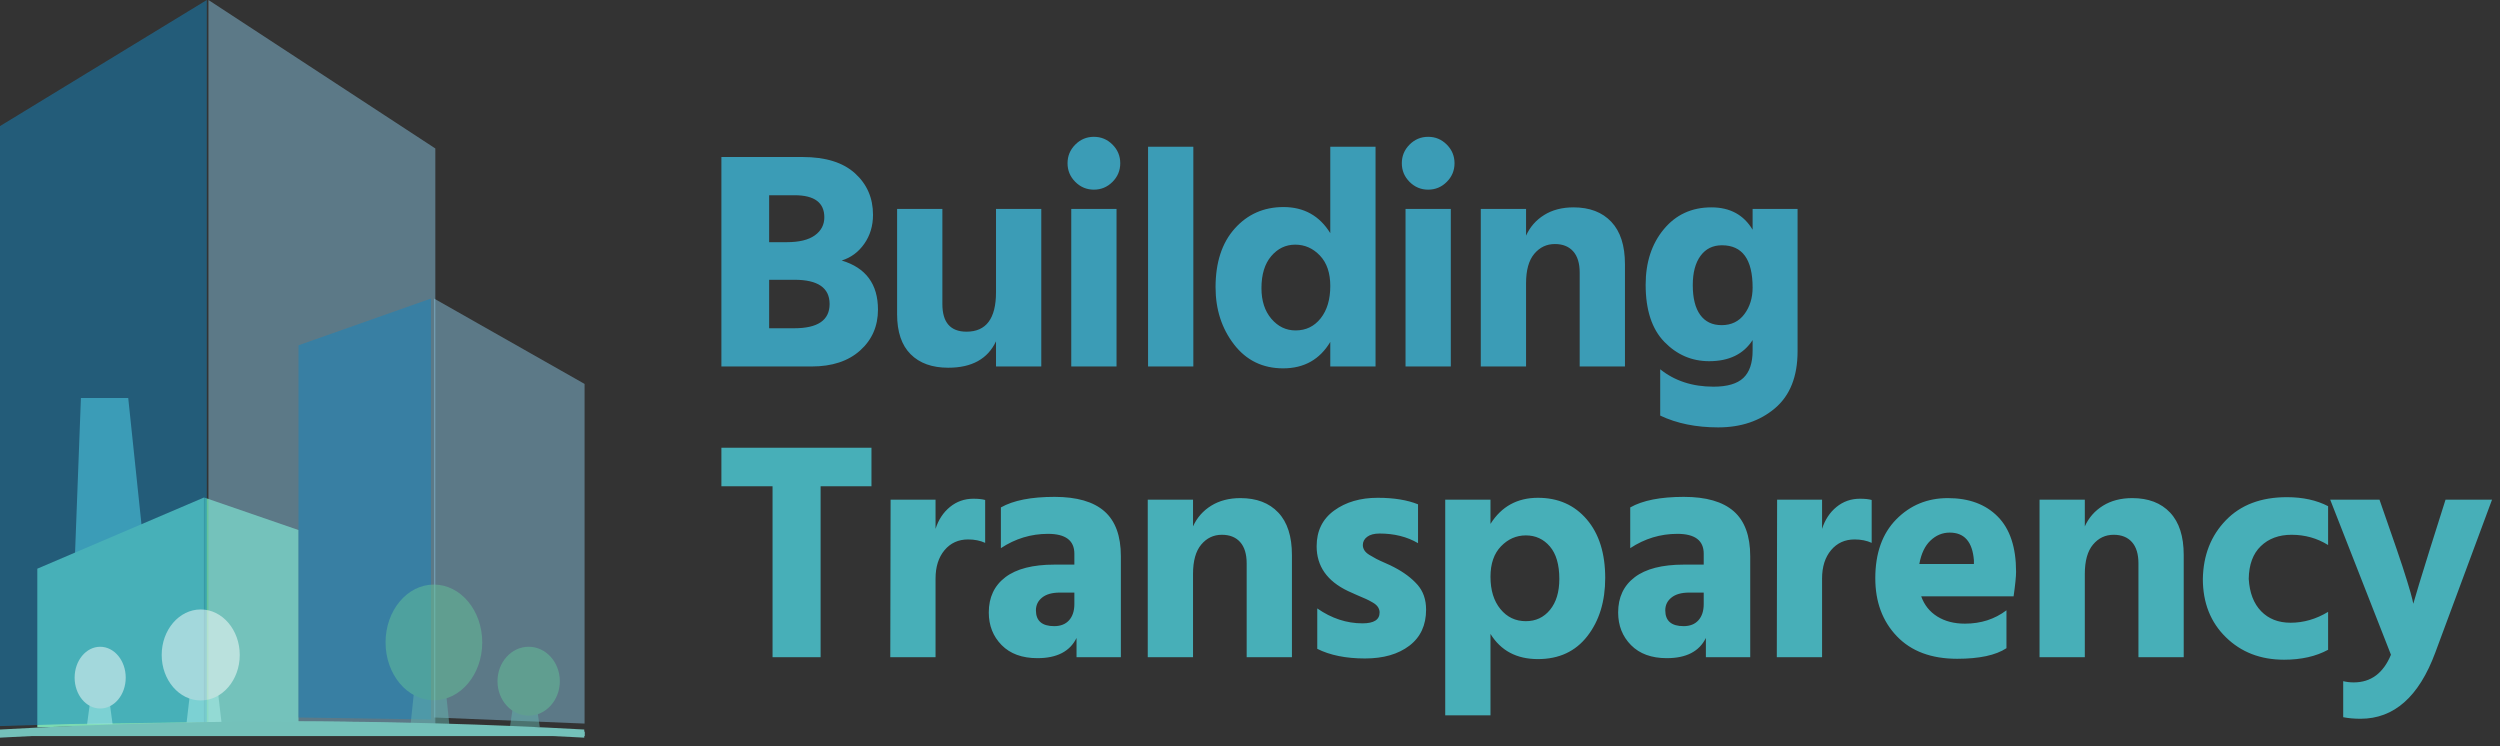 <svg width="201" height="60" viewBox="0 0 201 60" fill="none" xmlns="http://www.w3.org/2000/svg">
<rect x="0" y="0" width="201" height="60" fill="#333333" stroke="none"/>
<path fill-rule="evenodd" clip-rule="evenodd" d="M70.066 39.098H65.977V52.841H62.113V39.098H58V36H70.066V39.098ZM75.218 52.841H71.579L71.604 40.173H75.218V42.522C75.451 41.789 75.837 41.201 76.377 40.76C76.918 40.319 77.545 40.098 78.26 40.098C78.658 40.098 78.974 40.131 79.207 40.198V43.646C78.808 43.463 78.351 43.371 77.836 43.371C77.055 43.371 76.423 43.658 75.941 44.233C75.459 44.808 75.218 45.57 75.218 46.519V52.841ZM84.758 50.342C85.274 50.342 85.672 50.184 85.955 49.868C86.237 49.551 86.379 49.118 86.379 48.568V47.644H85.207C84.592 47.644 84.119 47.777 83.786 48.044C83.454 48.31 83.288 48.652 83.288 49.068C83.288 49.918 83.778 50.342 84.758 50.342ZM86.553 51.292C86.022 52.375 84.975 52.916 83.412 52.916C82.182 52.916 81.223 52.566 80.533 51.867C79.843 51.167 79.498 50.292 79.498 49.243C79.498 48.027 79.943 47.082 80.832 46.407C81.721 45.732 83.038 45.395 84.783 45.395H86.379V44.52C86.379 43.454 85.672 42.921 84.26 42.921C82.897 42.921 81.634 43.304 80.471 44.071V40.797C81.468 40.231 82.905 39.948 84.783 39.948C86.578 39.948 87.916 40.335 88.797 41.11C89.678 41.884 90.118 43.088 90.118 44.72V52.841H86.553V51.292ZM103.871 52.841H100.232V45.295C100.232 44.545 100.057 43.975 99.708 43.583C99.359 43.192 98.869 42.996 98.237 42.996C97.573 42.996 97.02 43.259 96.58 43.783C96.139 44.308 95.919 45.095 95.919 46.145V52.841H92.279V40.173H95.919V42.322C96.235 41.622 96.721 41.068 97.377 40.66C98.034 40.252 98.819 40.048 99.733 40.048C101.029 40.048 102.043 40.435 102.774 41.21C103.506 41.984 103.871 43.121 103.871 44.62V52.841ZM114.658 49.018C114.658 50.267 114.209 51.233 113.312 51.916C112.414 52.599 111.226 52.941 109.747 52.941C108.218 52.941 106.938 52.683 105.908 52.166V48.918C107.055 49.718 108.268 50.117 109.547 50.117C110.462 50.117 110.919 49.826 110.919 49.243C110.919 49.093 110.877 48.951 110.794 48.818C110.711 48.685 110.57 48.56 110.37 48.443C110.171 48.327 109.988 48.231 109.822 48.156C109.655 48.081 109.414 47.977 109.099 47.844C108.783 47.71 108.542 47.602 108.376 47.519C106.697 46.719 105.858 45.52 105.858 43.921C105.858 42.688 106.327 41.73 107.266 41.047C108.205 40.364 109.373 40.023 110.769 40.023C112.065 40.023 113.145 40.198 114.01 40.548V43.671C113.129 43.154 112.098 42.896 110.919 42.896C110.486 42.896 110.154 42.984 109.921 43.159C109.689 43.334 109.572 43.554 109.572 43.821C109.572 43.971 109.614 44.112 109.697 44.246C109.78 44.379 109.917 44.504 110.108 44.62C110.299 44.737 110.482 44.841 110.657 44.933C110.831 45.024 111.072 45.137 111.38 45.27C111.687 45.403 111.932 45.52 112.115 45.62C112.88 46.02 113.494 46.482 113.96 47.007C114.425 47.531 114.658 48.202 114.658 49.018ZM119.835 57.514H116.196V40.173H119.835V42.122C120.716 40.722 121.988 40.023 123.65 40.023C125.278 40.023 126.587 40.602 127.576 41.759C128.565 42.917 129.059 44.487 129.059 46.469C129.059 48.352 128.581 49.909 127.626 51.142C126.67 52.375 125.345 52.991 123.65 52.991C121.938 52.991 120.666 52.316 119.835 50.967V57.514ZM119.835 46.37C119.835 47.452 120.101 48.318 120.633 48.968C121.165 49.618 121.846 49.943 122.677 49.943C123.475 49.943 124.123 49.639 124.622 49.031C125.12 48.422 125.37 47.594 125.37 46.544C125.37 45.395 125.116 44.525 124.609 43.933C124.102 43.342 123.458 43.046 122.677 43.046C121.913 43.046 121.248 43.338 120.683 43.921C120.118 44.504 119.835 45.32 119.835 46.37ZM135.359 50.342C135.874 50.342 136.273 50.184 136.555 49.868C136.838 49.551 136.979 49.118 136.979 48.568V47.644H135.807C135.192 47.644 134.719 47.777 134.386 48.044C134.054 48.31 133.888 48.652 133.888 49.068C133.888 49.918 134.378 50.342 135.359 50.342ZM137.153 51.292C136.622 52.375 135.575 52.916 134.012 52.916C132.783 52.916 131.823 52.566 131.133 51.867C130.443 51.167 130.099 50.292 130.099 49.243C130.099 48.027 130.543 47.082 131.432 46.407C132.321 45.732 133.638 45.395 135.383 45.395H136.979V44.52C136.979 43.454 136.273 42.921 134.86 42.921C133.497 42.921 132.234 43.304 131.071 44.071V40.797C132.068 40.231 133.506 39.948 135.383 39.948C137.178 39.948 138.516 40.335 139.397 41.11C140.278 41.884 140.718 43.088 140.718 44.72V52.841H137.153V51.292ZM146.494 52.841H142.855L142.88 40.173H146.494V42.522C146.727 41.789 147.113 41.201 147.653 40.76C148.194 40.319 148.821 40.098 149.535 40.098C149.934 40.098 150.25 40.131 150.483 40.198V43.646C150.084 43.463 149.627 43.371 149.112 43.371C148.331 43.371 147.699 43.658 147.217 44.233C146.735 44.808 146.494 45.57 146.494 46.519V52.841ZM161.319 52.116C160.455 52.683 159.134 52.966 157.356 52.966C155.278 52.966 153.662 52.362 152.507 51.154C151.352 49.947 150.774 48.393 150.774 46.494C150.774 44.479 151.335 42.901 152.457 41.759C153.579 40.618 154.962 40.048 156.608 40.048C158.303 40.048 159.641 40.543 160.621 41.535C161.602 42.526 162.092 44.004 162.092 45.97C162.092 46.353 162.026 47.011 161.893 47.944H154.464C154.713 48.643 155.145 49.185 155.76 49.568C156.375 49.951 157.115 50.142 157.979 50.142C159.258 50.142 160.372 49.784 161.319 49.068V52.116ZM156.757 42.821C156.176 42.821 155.66 43.034 155.212 43.459C154.763 43.883 154.464 44.512 154.314 45.345H158.702V45.045C158.585 43.563 157.937 42.821 156.757 42.821ZM175.571 52.841H171.931V45.295C171.931 44.545 171.757 43.975 171.408 43.583C171.059 43.192 170.569 42.996 169.937 42.996C169.272 42.996 168.72 43.259 168.279 43.783C167.839 44.308 167.619 45.095 167.619 46.145V52.841H163.979V40.173H167.619V42.322C167.934 41.622 168.421 41.068 169.077 40.66C169.733 40.252 170.519 40.048 171.433 40.048C172.729 40.048 173.743 40.435 174.474 41.21C175.205 41.984 175.571 43.121 175.571 44.62V52.841ZM187.18 52.241C186.2 52.774 185.02 53.041 183.64 53.041C181.746 53.041 180.184 52.437 178.954 51.229C177.724 50.022 177.109 48.46 177.109 46.544C177.142 44.645 177.757 43.075 178.954 41.834C180.15 40.593 181.787 39.973 183.865 39.973C185.144 39.973 186.25 40.214 187.18 40.697V43.821C186.299 43.271 185.319 42.996 184.239 42.996C183.225 42.996 182.402 43.3 181.771 43.908C181.139 44.516 180.815 45.395 180.798 46.544C180.865 47.66 181.197 48.527 181.796 49.143C182.394 49.759 183.183 50.068 184.164 50.068C185.211 50.068 186.216 49.776 187.18 49.193V52.241ZM195.798 52.466C194.485 56.014 192.483 57.788 189.79 57.788C189.275 57.788 188.81 57.747 188.394 57.663V54.765C188.66 54.832 188.943 54.865 189.242 54.865C190.621 54.865 191.618 54.124 192.233 52.641L187.347 40.173H191.311L192.682 44.121C193.031 45.137 193.318 46.011 193.542 46.744C193.766 47.477 193.903 47.96 193.953 48.194L194.028 48.543C194.211 47.877 194.66 46.403 195.374 44.121L196.621 40.173H200.36L195.798 52.466Z" fill="#47AFB8"/>
<path fill-rule="evenodd" clip-rule="evenodd" d="M65.254 29.465H58V12.624H64.531C66.376 12.624 67.78 13.061 68.744 13.936C69.708 14.81 70.19 15.922 70.19 17.272C70.19 18.154 69.957 18.929 69.492 19.595C69.027 20.262 68.42 20.712 67.672 20.945C69.617 21.528 70.589 22.844 70.589 24.893C70.589 26.225 70.111 27.32 69.156 28.178C68.2 29.036 66.9 29.465 65.254 29.465ZM63.883 15.697H61.839V19.471H63.26C64.257 19.471 65.009 19.287 65.516 18.921C66.023 18.554 66.276 18.071 66.276 17.471C66.276 16.289 65.479 15.697 63.883 15.697ZM63.883 22.494H61.839V26.392H63.858C65.753 26.392 66.7 25.742 66.7 24.443C66.7 23.143 65.761 22.494 63.883 22.494ZM83.719 29.465H80.079V27.441C79.415 28.857 78.135 29.565 76.24 29.565C74.944 29.565 73.934 29.203 73.212 28.478C72.489 27.753 72.127 26.683 72.127 25.267V16.797H75.767V24.443C75.767 25.925 76.415 26.667 77.711 26.667C79.29 26.667 80.079 25.609 80.079 23.493V16.797H83.719V29.465ZM89.769 29.465H86.129V16.797H89.769V29.465ZM89.445 11.625C89.861 12.041 90.068 12.541 90.068 13.124C90.068 13.707 89.861 14.207 89.445 14.623C89.029 15.04 88.531 15.248 87.949 15.248C87.368 15.248 86.869 15.04 86.454 14.623C86.038 14.207 85.83 13.707 85.83 13.124C85.83 12.541 86.038 12.041 86.454 11.625C86.869 11.208 87.368 11 87.949 11C88.531 11 89.029 11.208 89.445 11.625ZM95.944 29.465H92.304V11.8H95.944V29.465ZM101.421 23.169C101.421 24.185 101.687 25.005 102.218 25.63C102.75 26.254 103.398 26.567 104.163 26.567C104.994 26.567 105.667 26.242 106.182 25.592C106.697 24.942 106.955 24.076 106.955 22.994C106.955 21.944 106.676 21.128 106.12 20.545C105.563 19.962 104.902 19.67 104.138 19.67C103.373 19.67 102.729 19.979 102.206 20.595C101.682 21.211 101.421 22.069 101.421 23.169ZM110.594 29.465H106.955V27.491C106.107 28.907 104.844 29.615 103.166 29.615C101.52 29.615 100.203 28.974 99.215 27.691C98.226 26.408 97.731 24.876 97.731 23.093C97.731 21.095 98.246 19.52 99.277 18.371C100.307 17.222 101.612 16.647 103.191 16.647C104.836 16.647 106.091 17.347 106.955 18.746V11.8H110.594V29.465ZM116.645 29.465H113.005V16.797H116.645V29.465ZM116.321 11.625C116.736 12.041 116.944 12.541 116.944 13.124C116.944 13.707 116.736 14.207 116.321 14.623C115.905 15.04 115.406 15.248 114.825 15.248C114.243 15.248 113.745 15.04 113.329 14.623C112.914 14.207 112.706 13.707 112.706 13.124C112.706 12.541 112.914 12.041 113.329 11.625C113.745 11.208 114.243 11 114.825 11C115.406 11 115.905 11.208 116.321 11.625ZM130.647 29.465H127.007V21.919C127.007 21.17 126.833 20.599 126.484 20.208C126.135 19.816 125.645 19.62 125.013 19.62C124.348 19.62 123.796 19.883 123.355 20.407C122.915 20.932 122.695 21.719 122.695 22.769V29.465H119.055V16.797H122.695V18.946C123.011 18.246 123.497 17.692 124.153 17.284C124.81 16.876 125.595 16.672 126.509 16.672C127.805 16.672 128.819 17.059 129.55 17.834C130.281 18.608 130.647 19.745 130.647 21.244V29.465ZM144.525 28.241C144.525 30.273 143.918 31.801 142.705 32.826C141.492 33.85 139.971 34.362 138.143 34.362C136.365 34.362 134.811 34.046 133.481 33.413V29.69C134.645 30.623 136.074 31.089 137.769 31.089C138.866 31.089 139.664 30.856 140.162 30.39C140.661 29.923 140.91 29.19 140.91 28.191V27.341C140.179 28.474 139.016 29.04 137.42 29.04C136.024 29.04 134.823 28.524 133.818 27.491C132.812 26.458 132.31 24.926 132.31 22.894C132.31 21.095 132.796 19.608 133.768 18.433C134.74 17.259 136.016 16.672 137.595 16.672C139.09 16.672 140.196 17.272 140.91 18.471V16.797H144.525V28.241ZM136.099 22.919C136.099 23.968 136.298 24.768 136.697 25.317C137.096 25.867 137.669 26.142 138.417 26.142C139.198 26.142 139.809 25.846 140.25 25.255C140.69 24.663 140.91 23.951 140.91 23.119C140.91 20.853 140.088 19.72 138.442 19.72C137.711 19.72 137.138 20.003 136.722 20.57C136.307 21.136 136.099 21.919 136.099 22.919Z" fill="#3B9CB6"/>
<path fill-rule="evenodd" clip-rule="evenodd" d="M6 45.368L6.506 32H10.309L11.586 44.185L6 45.368Z" fill="#63B3AE"/>
<path fill-rule="evenodd" clip-rule="evenodd" d="M24 42.616L16.413 40V58.15L24 58.477V42.616Z" fill="#63C49A"/>
<path fill-rule="evenodd" clip-rule="evenodd" d="M3 45.723L16.399 40V58.15L3 58.477V45.723Z" fill="#7BDAB1"/>
<path opacity="0.5" fill-rule="evenodd" clip-rule="evenodd" d="M0 10.138L16.627 0V58.049L5.489 58.212L0 58.376V10.138Z" fill="#1487C0"/>
<path opacity="0.5" fill-rule="evenodd" clip-rule="evenodd" d="M35 11.937L16.759 0V58.049L35 58.212V11.937Z" fill="#86C0DC"/>
<path opacity="0.5" fill-rule="evenodd" clip-rule="evenodd" d="M24 27.761L34.654 24V57.848L24 57.685V27.761Z" fill="#1487C0"/>
<path opacity="0.5" fill-rule="evenodd" clip-rule="evenodd" d="M47 30.868L34.893 24V57.685L47 58.175V30.868Z" fill="#86C0DC"/>
<g opacity="0.5">
<path fill-rule="evenodd" clip-rule="evenodd" d="M33.669 52H35.482L36.151 58.514L33 58.35L33.669 52Z" fill="#63B3AE"/>
<path fill-rule="evenodd" clip-rule="evenodd" d="M34.886 56.301C37.032 56.301 38.772 54.219 38.772 51.65C38.772 49.082 37.032 47 34.886 47C32.74 47 31 49.082 31 51.65C31 54.219 32.74 56.301 34.886 56.301Z" fill="#63C49A"/>
</g>
<g opacity="0.5">
<path fill-rule="evenodd" clip-rule="evenodd" d="M15.597 53H17.216L17.813 58.118H15L15.597 53Z" fill="#B1F2ED"/>
<path fill-rule="evenodd" clip-rule="evenodd" d="M16.138 56.316C17.871 56.316 19.276 54.678 19.276 52.658C19.276 50.638 17.871 49 16.138 49C14.405 49 13 50.638 13 52.658C13 54.678 14.405 56.316 16.138 56.316Z" fill="white"/>
</g>
<g opacity="0.5">
<path fill-rule="evenodd" clip-rule="evenodd" d="M7.436 55H8.618L9.054 58.238H7L7.436 55Z" fill="#B1F2ED"/>
<path fill-rule="evenodd" clip-rule="evenodd" d="M8.054 56.965C9.188 56.965 10.108 55.854 10.108 54.483C10.108 53.111 9.188 52 8.054 52C6.92 52 6 53.111 6 54.483C6 55.854 6.92 56.965 8.054 56.965Z" fill="white"/>
</g>
<g opacity="0.5">
<path fill-rule="evenodd" clip-rule="evenodd" d="M41.508 55H42.888L43.396 58.451H41L41.508 55Z" fill="#63B3AE"/>
<path fill-rule="evenodd" clip-rule="evenodd" d="M42.505 57.539C43.889 57.539 45.01 56.299 45.01 54.77C45.01 53.24 43.889 52 42.505 52C41.121 52 40 53.24 40 54.77C40 56.299 41.121 57.539 42.505 57.539Z" fill="#63C49A"/>
</g>
<path d="M0 59.308L0 58.654C7.867 58.218 15.68 58 23.495 58C31.344 58 39.143 58.218 46.975 58.654V59.308C39.152 58.872 31.335 58.654 23.495 58.654C15.689 58.654 7.858 58.872 0 59.308Z" fill="#74C1BA"/>
<path fill-rule="evenodd" clip-rule="evenodd" d="M0 58.826C0 58.826 11.49 58 23.33 58C35.17 58 47.01 58.826 47.01 58.826V59.18H0V58.826Z" fill="#74C1BA"/>
</svg>
